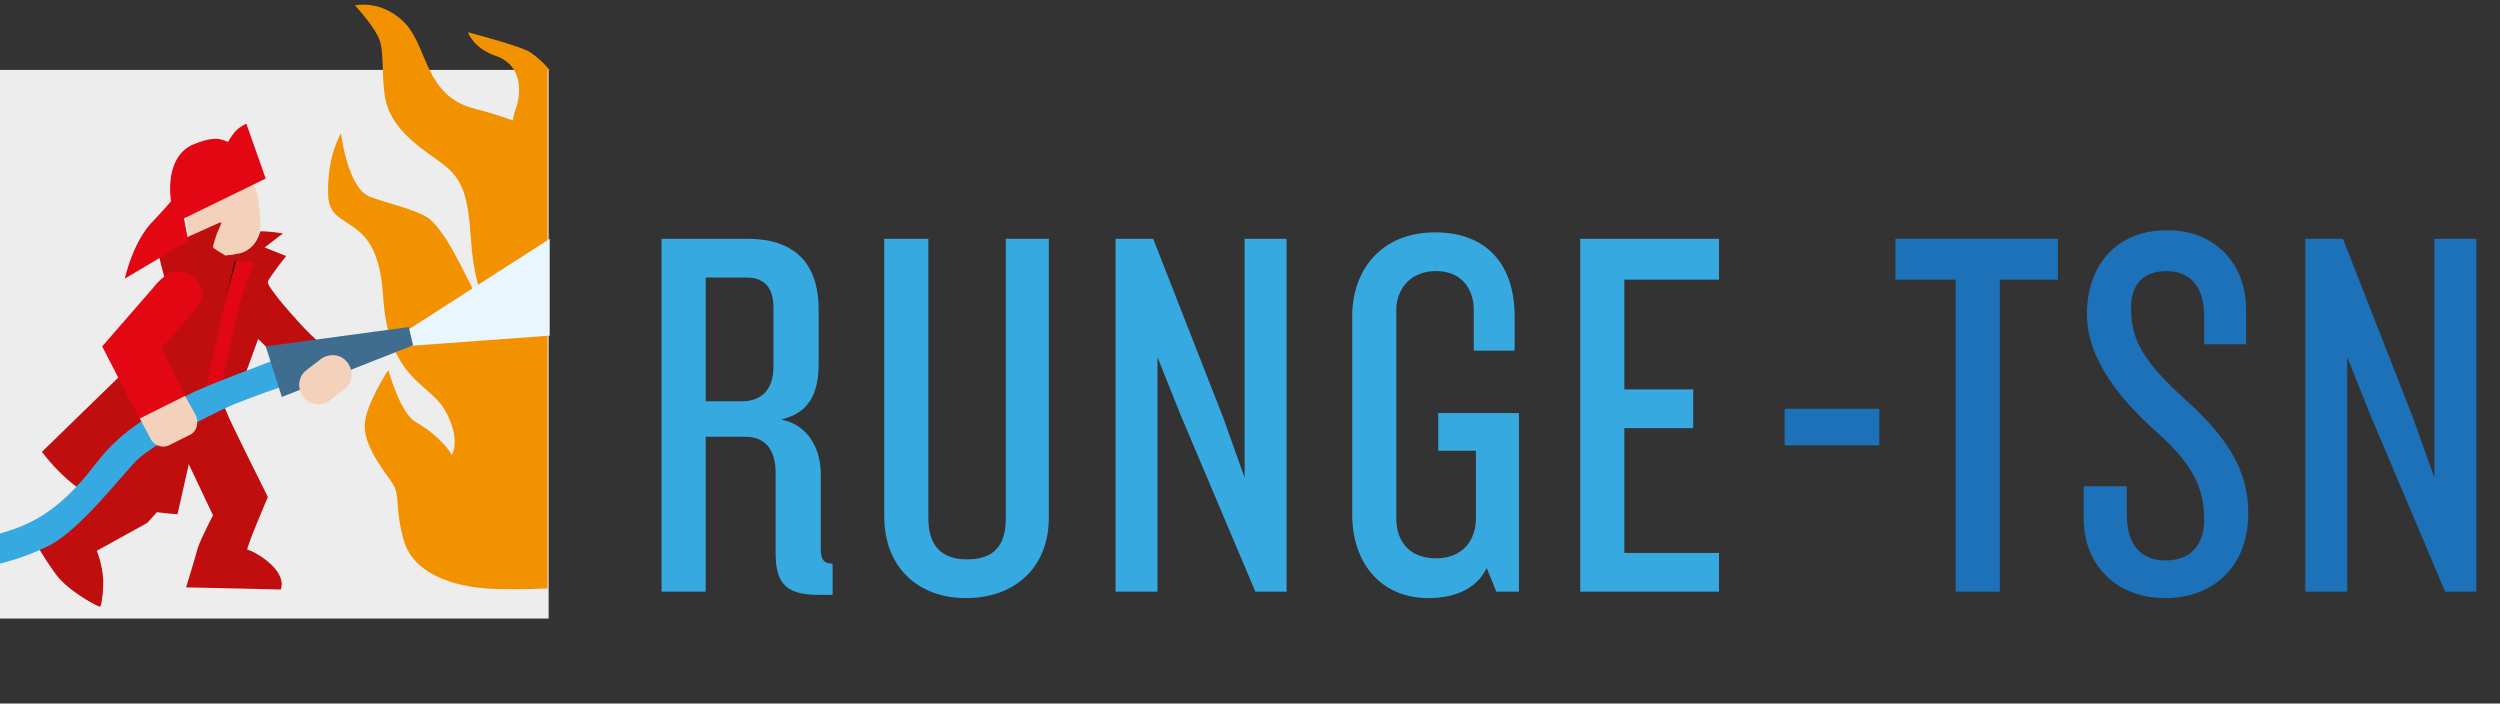 <svg xmlns="http://www.w3.org/2000/svg" baseProfile="tiny" overflow="visible" version="1.2" viewBox="0 0 232.4 65.4">
  <rect x="0" y="0" width="232.4" height="65.4" fill="#333333" stroke="none"/>
  <defs/>
  <g fill="#36A9E1">
    <path d="M76.2 55.3c-3 0-4.1-.9-4.1-3.9v-7.5c0-2-.9-3.3-2.8-3.3h-3.7V55h-4.1V22.2h8c4.2 0 6.6 2.1 6.6 6.6v5c0 2.8-.9 4.6-3.5 5.2 2.6.5 3.7 2.8 3.7 5.1v7c0 .9.3 1.3 1.1 1.3v2.9h-1.2zm-4.3-26.7c0-1.7-.7-2.8-2.5-2.8h-3.8v11.5H69c1.8 0 2.9-1.1 2.9-3.2v-5.5zM89.8 55.6c-4.4 0-7.6-2.8-7.6-7.6V22.2h4.1v26c0 2.5 1.2 3.8 3.6 3.8 2.5 0 3.6-1.3 3.6-3.8v-26h4v25.9c0 4.7-3.2 7.5-7.7 7.5zM116.7 55l-6.9-16.3-2.2-5.5V55h-3.9V22.2h3.5l6.5 16.6 2 5.6V22.2h3.9V55h-2.9zM139.1 55l-.9-2.2c-.9 1.9-2.9 2.8-5.4 2.8-4.4 0-7.1-3.2-7.1-7.8V29.4c0-4.3 2.7-7.8 7.7-7.8s7.4 3.2 7.4 7.8v3.2H137v-3.8c0-1.9-1.1-3.6-3.5-3.6-2.5 0-3.7 1.8-3.7 3.6v19.4c0 2 1.1 3.7 3.7 3.7 2.5 0 3.7-1.7 3.7-3.7v-6.3h-3.5v-3.5h7.5V55h-2.1z"/>
  </g>
  <path fill="#36A9E1" d="M146.9 55V22.2h12.9V26H151v10.2h6.4v3.6H151v11.6h8.8V55h-12.9z"/>
  <path fill="#1D71B8" d="M165.9 41.4V38h8.8v3.4h-8.8zM185.9 26v29h-4.1V26h-5.6v-3.8h15.1V26h-5.4z"/>
  <g fill="#1D71B8">
    <path d="M201.3 55.6c-4.6 0-7.6-3.1-7.6-7.4v-3h4v2.6c0 2.8 1.3 4.3 3.6 4.3 2.4 0 3.6-1.5 3.6-3.8 0-3.1-1.2-5.3-4.6-8.3-3-2.7-6.3-6.5-6.3-10.8 0-4.4 2.6-7.8 7.5-7.8 4.4 0 7.3 3.1 7.3 7.4V32h-3.9v-2.6c0-2.5-1.1-4.2-3.5-4.2-2.2 0-3.3 1.3-3.3 3.4 0 3.2 1.3 5.1 5.1 8.6 3.8 3.4 5.8 6.5 5.8 10.5 0 5.3-3.6 7.9-7.7 7.9zM227.3 55l-6.9-16.3-2.2-5.5V55h-3.9V22.2h3.5l6.5 16.6 2 5.6V22.2h3.9V55h-2.9z"/>
  </g>
  <path fill="#EDEDED" d="M0 6.5h51v51H0z"/>
  <path fill="#E30613" d="M20.9 35.6l2.8-9.4.5-1.6-.1-.2.2-1.3-2.2.2-3.5 13z"/>
  <path fill="none" stroke="#1D1D1B" stroke-miterlimit="10" stroke-width=".2" d="M20.9 35.6l2.8-9.4.5-1.6-.1-.2.2-1.3-2.2.2-3.5 13z"/>
  <path fill="#C00D0E" d="M21.1 38.4c-.4-1-1-2.5-2.2-2.4-1.5.2-3.3 2.7-3.3 2.7l1.5 3.5 2.7 5.7s-1 1.9-1.4 3c-.3 1.1-1.1 3.7-1.1 3.7l8.8.2s.4-.8-.5-1.9c-.9-1.1-2.4-1.8-2.6-1.8-.2 0 1.9-4.9 1.9-4.9s-3.7-7.4-3.8-7.8zM3.1 50.1s.8 1.5 2.1 3.3c1.2 1.6 3.9 3 4.1 3 .1-.1.3-.9.3-2.5-.1-1.5-.6-2.7-.6-2.7l4.7-2.6 2.4-2.7H9.3l-6.2 4.2zM28 30.2c-1.2-1.3-3.2-3.6-3.1-4 .1-.4 1.7-2.4 1.7-2.4l-2-.8 1.7-1.3s-1.1-.2-2.1-.2c-.3 1.1-1.1 1.9-2.2 2.1l-1.5.2.4.5h2.7l-1.3 3.8-1.7 7.6 2.2-.9 1.2-3.3 1.6 1.6s1.7 1.5 2.2 1.3l2.6-2.1c-.1.1-1.3-.9-2.4-2.1z"/>
  <path fill="#F3D1BB" d="M24.1 21.6c.1-.3.1-.7.1-1.1l-.2-2c-.2-1.6-1.5-2.7-2.9-2.6l-1.7.2c-1.4.2-2.4 1.6-2.2 3.1l.2 2c.2 1.6 1.5 2.7 2.9 2.6h.2l1.5-.2c1-.1 1.9-.9 2.1-2z"/>
  <path fill="#F39200" d="M51.1 6.5c-.7-.8-1.5-1.5-2.1-1.8-1.3-.6-5.5-1.7-5.5-1.7s.5 1.5 2.6 2.2c2.1.7 2.5 2.8 1.9 4.8-.2.5-.3.9-.3 1.2-.9-.3-2-.7-3.6-1.1-4.6-1.2-4.3-5.6-6.4-7.9C35.5-.1 33 .5 33 .5s1.4 1.5 2.1 2.8c.7 1.3.3 3.3.7 5.8.5 2.6 2.6 4.2 4.9 5.8 2.3 1.6 2.8 3 3.1 7.6.3 4.7 2.2 8.2 2.2 8.2-2.7-4.7-3.8-8-5.8-10.1-.9-1-3.6-1.5-5.8-2.3-2.1-.8-2.7-5.9-2.7-5.9s-1.3 2-1.2 5.7c.1 3.7 4.6 1.3 5.1 9.3s4.3 8.1 5.8 10.8c1.5 2.7.6 4.1.6 4.1s-.8-1.6-3.4-3.1c-1.4-.8-2.5-4.8-2.5-4.8s-2.2 3.3-2.2 5.2c0 1.8 1.5 3.8 2.5 5.2.9 1.3.2 1.9 1.1 5.3 1 3.9 6.2 4.5 7.7 4.6 1.1.1 3.7.1 5.7 0V6.5z"/>
  <g>
    <path fill="#C00D0E" d="M20.4 20.7s-5.4 2.4-5.6 2.6c-.2.2.5 2.5.5 2.5s.6 1.6-.8 4-2.4 4.7-2.4 4.7l-.9.4L3.9 42s2.9 4.1 6.6 4.9c3.7.8 6 .9 6 .9l5.3-23.5-1.9-1.2c-.2-.1 0-.5.1-.9s.6-1.5.6-1.5h-.2z"/>
    <path fill="#EAF6FE" d="M51.1 22.2L37.4 31v1.2l13.7-1z"/>
    <path fill="#36A9E1" d="M26.4 33.1c-.5 0-.7.3-.7.3s-6.7 2.5-8 3.2c-4.6 2.4-6.5 3.6-8.8 6.5C5.2 48 2.3 48.9 0 49.6v2.8c.7-.2 2.4-.6 4.6-1.7 2.9-1.5 6.7-6.5 8.1-7.9s6.5-4.1 9-5.2c4.9-1.9 5.4-1.9 5.4-1.9l-.7-2.6z"/>
    <path fill="#E30613" d="M16.4 25.2c-1 0-2.2 1.6-2.2 1.6l-4.7 5.4L13 39l4.2-2.2-2.2-4.4 2.7-3.1s1.1-1.1 1.1-1.9c0-1.2-1.1-2.2-2.4-2.2"/>
    <path fill="#F3D1BB" d="M13 38.9l1 1.9c.3.6 1.1.9 1.7.6l2-1c.6-.3.8-1.1.5-1.8l-1-1.8-4.2 2.1z"/>
    <path fill="#3F6D90" d="M24.7 32.2l1.5 4.7 12.2-4.8-.4-1.7z"/>
    <path fill="#F3D1BB" d="M32.3 33.7c.6.8.5 1.9-.3 2.5l-1.3 1c-.8.6-1.9.5-2.5-.3-.6-.8-.5-1.9.3-2.5l1.3-1c.8-.6 1.9-.5 2.5.3"/>
    <path fill="#E30613" d="M24.7 16.6l-7.6 3.7.4 2.1-5.9 3.5s.7-3.2 2.4-5.1c1.7-1.8 1.9-2.1 1.9-2.1s-.7-3.9 1.9-5.2c.7-.3 1.5-.6 2.3-.6.5 0 1.1.3 1.1.3s.2-.4.6-.9c.4-.5 1.1-.8 1.1-.8l1.8 5.1z"/>
  </g>
</svg>
